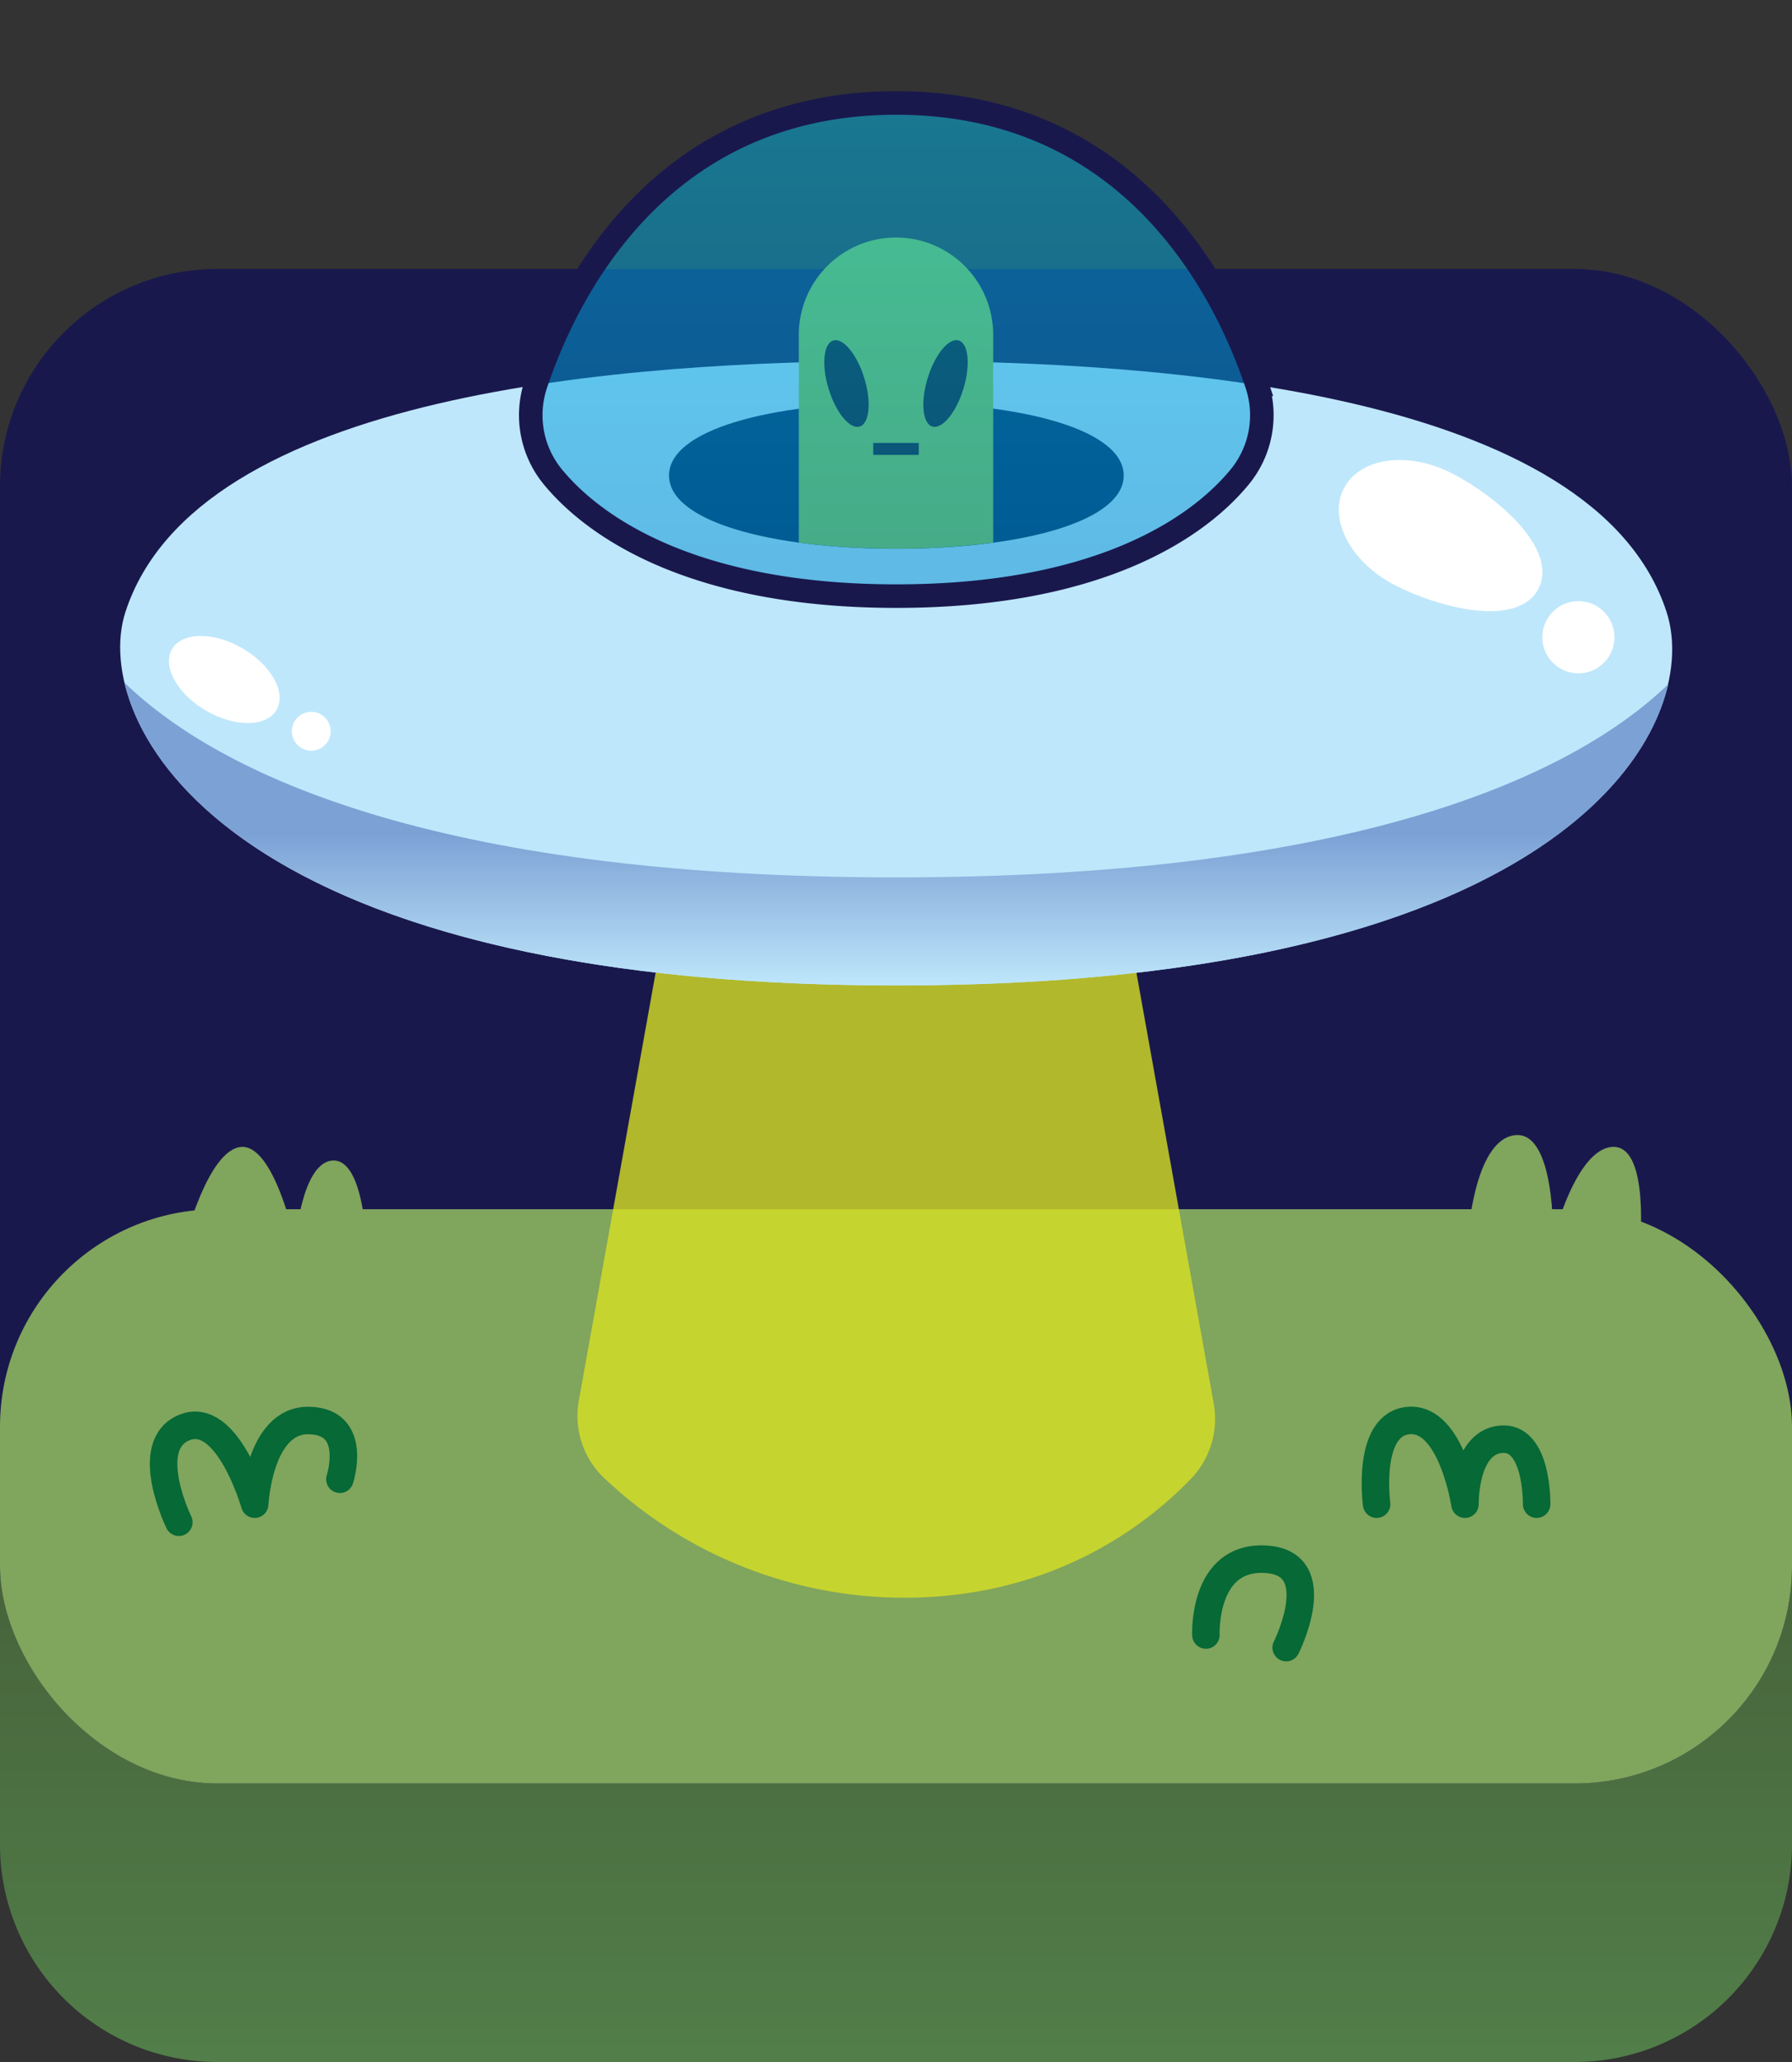 <?xml version="1.0" encoding="UTF-8" standalone="no"?>
<svg
   xmlns:dc="http://purl.org/dc/elements/1.1/"
   xmlns:cc="http://creativecommons.org/ns#"
   xmlns:rdf="http://www.w3.org/1999/02/22-rdf-syntax-ns#"
   xmlns:svg="http://www.w3.org/2000/svg"
   xmlns="http://www.w3.org/2000/svg"
   version="1.1"
   viewBox="0 0 300 345"
   data-name="Layer 1"
   id="Layer_1">
  <rect x="0" y="0" width="300" height="345" fill="#333333" stroke="none"/>
  <defs
     id="defs842">
    <style
       id="style815">.cls-1{fill:url(#linear-gradient);}.cls-2{fill:#19184d;}.cls-3{fill:#80a55d;}.cls-20,.cls-4{fill:none;}.cls-4{stroke:#066936;stroke-linecap:round;stroke-linejoin:round;stroke-width:4.6px;}.cls-5{fill:#d7df23;fill-opacity:0.8;}.cls-6{fill:url(#linear-gradient-2);}.cls-7{fill:url(#linear-gradient-3);}.cls-8{fill:#58595b;}.cls-9{fill:#e4f5fd;}.cls-10{fill:#414042;}.cls-11{fill:#fff;}.cls-12{fill:#f6a9cb;}.cls-13{fill:#dd7399;}.cls-14{fill:#cc517e;}.cls-15{fill:#bfe7fb;}.cls-16{fill:url(#linear-gradient-4);}.cls-17{fill:#032657;}.cls-18{fill:#8dc63f;}.cls-19{fill:#15141a;}.cls-20{stroke:#15141a;stroke-width:2px;}.cls-20,.cls-21{stroke-miterlimit:10;}.cls-21{fill-opacity:0.5;stroke:#19184d;stroke-width:3.94px;fill:url(#linear-gradient-5);}</style>
    <linearGradient
       gradientUnits="userSpaceOnUse"
       y2="161.16"
       x2="150"
       y1="356.11"
       x1="150"
       id="linear-gradient">
      <stop
         id="stop817"
         stop-color="#53824b"
         offset="0" />
      <stop
         id="stop819"
         stop-color="#425634"
         offset="0.69" />
    </linearGradient>
    <linearGradient
       gradientUnits="userSpaceOnUse"
       y2="204.26"
       x2="150.91"
       y1="242.78"
       x1="150.91"
       id="linear-gradient-2">
      <stop
         id="stop822"
         stop-color="#414042"
         offset="0" />
      <stop
         id="stop824"
         stop-color="#353333"
         offset="0.52" />
    </linearGradient>
    <linearGradient
       gradientUnits="userSpaceOnUse"
       y2="204.23"
       x2="150.91"
       y1="242.79"
       x1="150.91"
       id="linear-gradient-3">
      <stop
         id="stop827"
         stop-color="#bfe7fb"
         offset="0" />
      <stop
         id="stop829"
         stop-color="#4cc9f5"
         offset="0.69" />
    </linearGradient>
    <linearGradient
       gradientUnits="userSpaceOnUse"
       y2="102.98"
       x2="150.04"
       y1="174.54"
       x1="150.04"
       id="linear-gradient-4">
      <stop
         id="stop832"
         stop-color="#bfe7fb"
         offset="0.13" />
      <stop
         id="stop834"
         stop-color="#7ca1d5"
         offset="0.49" />
    </linearGradient>
    <linearGradient
       gradientUnits="userSpaceOnUse"
       y2="109.3"
       x2="150.05"
       y1="9.58"
       x1="150.05"
       id="linear-gradient-5">
      <stop
         id="stop837"
         stop-color="#00c2f3"
         offset="0" />
      <stop
         id="stop839"
         stop-color="#0086cb"
         offset="1" />
    </linearGradient>
  </defs>
  <g
     id="space">
    <path
       id="path844"
       d="M263.62,345H36.38A36.38,36.38,0,0,1,0,308.62V259.14H300v49.48A36.38,36.38,0,0,1,263.62,345Z"
       class="cls-1" />
    <rect
       id="rect846"
       rx="36.38"
       height="253.39"
       width="300"
       y="45"
       class="cls-2" />
    <rect
       id="rect848"
       rx="36.38"
       height="96.08"
       width="300"
       y="202.32"
       class="cls-3" />
    <path
       id="path850"
       d="M30.87,207.9s3.92-15.55,9.5-16,9.06,16,9.06,16,1.06-13.58,6.34-13.73,5.59,14.49,5.59,14.49"
       class="cls-3" />
    <path
       id="path852"
       d="M245.73,207.37s.91-16.52,7.82-17.43S260,207.37,260,207.37s3.82-15.34,10.06-15.48,4.43,17.19,4.43,17.19"
       class="cls-3" />
    <path
       id="path854"
       d="M230.46,251.67s-1.8-13.43,5.39-14,9.4,14,9.4,14-.2-10.26,6-10.86,6,10.86,6,10.86"
       class="cls-4" />
    <path
       id="path856"
       d="M29.94,254.69s-6.32-12.9.93-15.85,11.77,12.83,11.77,12.83.68-14.14,9.06-14,5.2,9.83,5.2,9.83"
       class="cls-4" />
    <path
       id="path858"
       d="M201.88,273.56s-.6-13.28,10-12.68,3.44,14.79,3.44,14.79"
       class="cls-4" />
    <path
       id="path860"
       d="M186.92,144.2,150,137.64l-36.91,6.56L96.94,234.14A14.36,14.36,0,0,0,100.83,247a73.18,73.18,0,0,0,50.54,20.32c25.34,0,41.12-12.62,48.34-20.25a14.49,14.49,0,0,0,3.45-12.41Z"
       class="cls-5" />
    <path
       id="path904"
       d="M279,102.39c-12-36.83-84.31-42-129-42s-117,5.13-129,42c-5.89,18.08,15.56,62.49,129,62.49S285.14,121.14,279,102.39Z"
       class="cls-15" />
    <path
       id="path906"
       d="M150,146.8c-73.9,0-111.92-15.92-129.16-32.58,4.9,20.73,36,50.66,129.19,50.66s124.42-29.47,129.26-50.4C262,131.1,223.92,146.8,150,146.8Z"
       class="cls-16" />
    <path
       id="path908"
       d="M257.54,98.51c-3.44,6.64-16.7,3.18-24.06-.63S222.29,86.82,225,81.67s10.79-6.24,18.16-2.43S261,91.86,257.54,98.51Z"
       class="cls-11" />
    <circle
       id="circle910"
       r="6.04"
       cy="106.62"
       cx="264.24"
       class="cls-11" />
    <circle
       id="circle912"
       r="3.25"
       cy="122.35"
       cx="52.11"
       class="cls-11" />
    <ellipse
       id="ellipse914"
       transform="translate(-79.63 89.09) rotate(-59.87)"
       ry="10.12"
       rx="6.04"
       cy="113.69"
       cx="37.54"
       class="cls-11" />
    <path
       id="path916"
       d="M188.12,79.56c0,7.66-17,12.26-38.07,12.26S112,87.22,112,79.56s17-12.19,38.07-12.19S188.12,71.9,188.12,79.56Z"
       class="cls-17" />
    <path
       id="path918"
       d="M150,39.74h0A16.27,16.27,0,0,0,133.73,56V90.79a122.83,122.83,0,0,0,16.32,1,121.58,121.58,0,0,0,16.22-1V56A16.27,16.27,0,0,0,150,39.74Z"
       class="cls-18" />
    <ellipse
       id="ellipse920"
       transform="translate(50.39 196.57) rotate(-72.89)"
       ry="3.12"
       rx="7.53"
       cy="64.17"
       cx="158.29"
       class="cls-19" />
    <ellipse
       id="ellipse922"
       transform="translate(-12.61 44.53) rotate(-17.11)"
       ry="7.53"
       rx="3.12"
       cy="64.17"
       cx="141.71"
       class="cls-19" />
    <line
       id="line924"
       y2="75.11"
       x2="153.81"
       y1="75.11"
       x1="146.19"
       class="cls-20" />
    <path
       id="path926"
       d="M150.05,17.23c39.81,0,55.24,31.82,60.35,47.06a16.27,16.27,0,0,1-2.81,15.45c-7.61,9.29-24.78,20-57.54,20S100.12,89,92.51,79.74A16.27,16.27,0,0,1,89.7,64.29C94.81,49.05,110.24,17.23,150.05,17.23Z"
       class="cls-21" />
  </g>
</svg>
